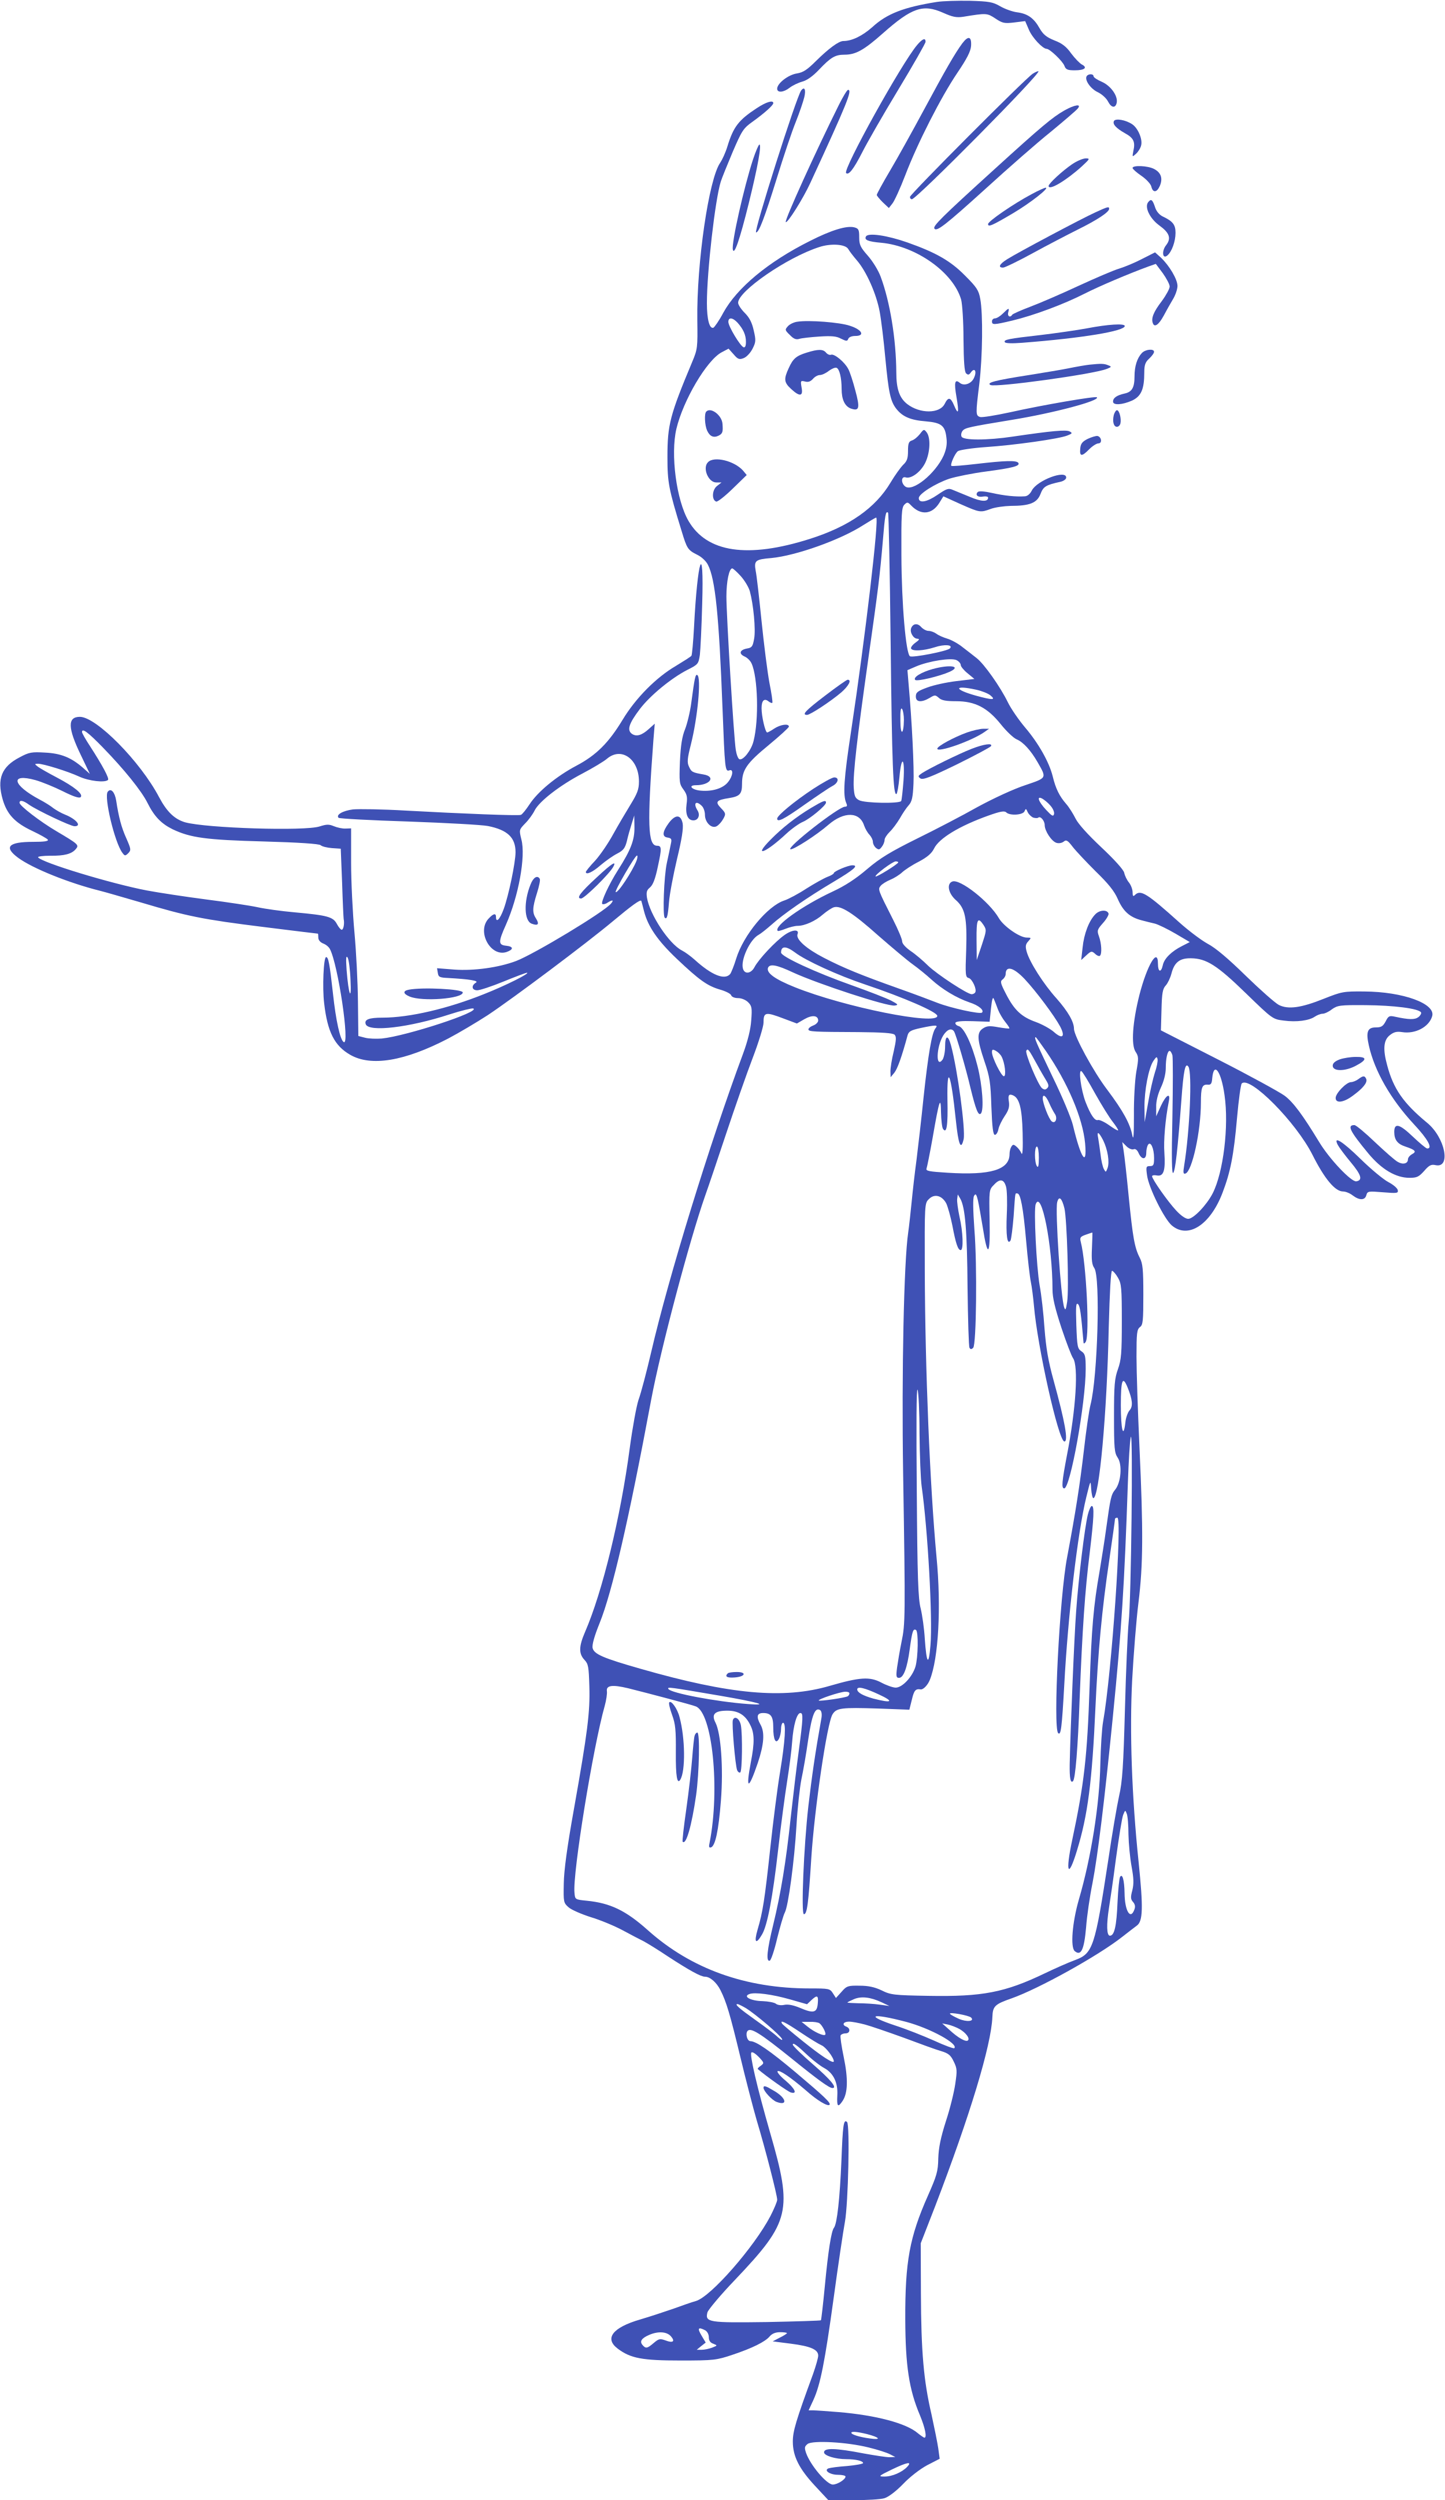 <?xml version="1.0" standalone="no"?>
<!DOCTYPE svg PUBLIC "-//W3C//DTD SVG 20010904//EN"
 "http://www.w3.org/TR/2001/REC-SVG-20010904/DTD/svg10.dtd">
<svg version="1.0" xmlns="http://www.w3.org/2000/svg"
 width="740pt" height="1280pt" viewBox="0 0 740 1280"
 preserveAspectRatio="xMidYMid meet">
<g transform="translate(0,1280) scale(0.1,-0.1)"
fill="#3f51b5" stroke="none">
<path d="M4797 12790 c-169 -27 -255 -60 -330 -129 -51 -45 -104 -71 -148 -71
-24 0 -76 -39 -141 -103 -44 -44 -65 -58 -97 -63 -45 -7 -101 -51 -101 -78 0
-22 32 -20 64 5 14 11 43 25 64 31 24 6 55 28 87 62 60 63 82 76 130 76 57 0
99 23 197 110 148 131 205 150 307 105 49 -22 69 -26 103 -21 122 20 123 19
166 -9 36 -24 46 -26 96 -20 l56 7 19 -44 c17 -41 71 -98 91 -98 16 0 82 -63
91 -87 7 -19 16 -23 53 -23 51 0 67 14 36 30 -11 6 -35 31 -54 56 -24 34 -46
52 -86 67 -42 17 -58 31 -76 62 -29 52 -61 75 -115 82 -24 3 -63 17 -87 31
-38 22 -57 25 -155 28 -62 1 -138 -1 -170 -6z"/>
<path d="M4928 12578 c-37 -50 -85 -133 -198 -343 -56 -104 -133 -243 -171
-307 -38 -64 -69 -121 -69 -126 0 -4 14 -21 31 -38 l31 -29 18 23 c10 12 40
77 66 145 63 165 183 400 266 523 50 74 69 111 71 139 3 49 -14 54 -45 13z"/>
<path d="M4697 12570 c-80 -94 -382 -639 -364 -656 13 -13 39 21 82 105 24 48
106 191 184 320 78 129 141 240 141 247 0 22 -16 16 -43 -16z"/>
<path d="M5288 12422 c-39 -26 -628 -617 -628 -630 0 -7 4 -12 10 -12 23 0
660 643 648 655 -2 2 -16 -4 -30 -13z"/>
<path d="M5565 12410 c-12 -19 20 -65 57 -82 21 -10 45 -32 53 -49 17 -32 38
-34 44 -4 6 35 -31 86 -76 106 -24 10 -43 23 -43 29 0 13 -27 13 -35 0z"/>
<path d="M4103 12337 c-24 -30 -245 -727 -231 -727 15 0 43 74 107 280 33 107
76 236 96 285 20 50 39 107 44 128 9 38 1 56 -16 34z"/>
<path d="M4296 12263 c-117 -235 -280 -593 -272 -600 8 -8 89 120 126 201 189
409 216 476 193 476 -5 0 -26 -35 -47 -77z"/>
<path d="M3875 12246 c-93 -61 -119 -95 -150 -196 -9 -30 -26 -67 -36 -82 -59
-82 -122 -517 -118 -808 2 -138 1 -148 -25 -210 -115 -275 -128 -323 -128
-490 0 -129 6 -163 73 -380 27 -89 31 -96 81 -121 21 -10 45 -33 53 -50 38
-72 57 -260 75 -734 12 -311 13 -327 35 -319 22 9 19 -28 -6 -59 -24 -32 -79
-50 -138 -45 -47 3 -71 28 -27 28 72 0 104 44 39 55 -57 10 -62 12 -75 41 -10
21 -8 41 10 112 35 139 54 343 33 356 -10 6 -14 -16 -31 -143 -6 -46 -21 -107
-32 -135 -15 -37 -22 -81 -26 -164 -4 -106 -3 -116 18 -144 18 -25 21 -38 16
-75 -7 -52 6 -83 35 -83 25 0 36 27 21 51 -23 37 -8 53 22 23 9 -8 16 -29 16
-45 0 -40 34 -73 60 -59 11 6 26 23 34 38 14 25 13 29 -12 55 -31 32 -24 41
41 51 56 9 67 21 67 73 0 71 23 105 136 198 57 47 104 90 104 95 0 17 -43 11
-75 -10 -16 -11 -33 -20 -36 -20 -10 0 -29 83 -29 124 0 40 14 53 36 35 8 -6
17 -10 19 -7 3 2 -4 49 -15 104 -10 54 -28 196 -40 314 -12 118 -25 234 -30
257 -9 53 -3 59 80 66 126 12 354 93 470 168 34 21 63 39 67 39 16 0 -56 -613
-128 -1090 -38 -249 -43 -331 -25 -372 6 -13 4 -18 -7 -18 -32 0 -301 -210
-279 -218 14 -4 133 72 195 126 79 68 159 67 182 -4 6 -17 18 -38 28 -48 9
-10 17 -26 17 -35 0 -10 7 -25 16 -32 14 -11 18 -10 30 6 8 10 14 26 14 35 0
9 12 27 26 41 14 13 37 44 52 69 14 25 34 55 46 68 16 18 21 40 24 110 4 78
-8 320 -25 509 l-6 72 44 19 c66 28 182 46 208 32 12 -6 21 -17 21 -25 0 -7
16 -27 35 -42 l35 -29 -92 -11 c-51 -6 -119 -21 -150 -33 -49 -18 -58 -25 -58
-46 0 -29 28 -32 71 -7 26 16 29 16 47 0 14 -13 37 -17 88 -17 98 0 161 -33
230 -119 28 -35 64 -69 80 -76 34 -14 73 -57 108 -118 47 -82 48 -79 -64 -117
-58 -19 -160 -66 -243 -111 -78 -44 -218 -117 -312 -163 -135 -67 -188 -99
-255 -156 -57 -49 -114 -86 -177 -115 -156 -73 -303 -178 -280 -201 2 -2 20 3
40 11 20 8 48 15 62 15 36 0 92 25 130 59 19 16 43 32 55 36 35 11 98 -29 229
-146 69 -60 147 -126 175 -146 28 -20 71 -55 96 -78 55 -50 128 -94 195 -117
47 -15 76 -40 64 -52 -10 -10 -163 24 -229 50 -36 14 -126 48 -200 74 -191 68
-282 105 -382 157 -89 46 -143 94 -134 120 11 26 -25 25 -65 -3 -48 -33 -134
-125 -155 -165 -17 -33 -50 -39 -59 -9 -14 43 35 150 80 174 11 6 40 29 65 51
61 55 182 139 318 220 106 63 131 85 97 85 -22 0 -95 -31 -95 -40 0 -4 -15
-13 -32 -19 -18 -7 -67 -34 -108 -60 -41 -27 -92 -54 -113 -61 -85 -27 -210
-177 -247 -298 -11 -36 -25 -71 -31 -79 -28 -32 -94 -6 -181 73 -20 18 -50 40
-66 48 -66 34 -165 184 -179 271 -4 28 -1 38 16 52 15 13 27 44 40 107 20 92
20 106 -4 106 -48 0 -51 110 -19 540 l7 85 -29 -26 c-37 -34 -65 -42 -88 -26
-26 19 -16 52 40 126 52 69 161 159 245 202 54 27 56 30 63 76 3 26 9 145 12
263 10 329 -24 231 -42 -122 -4 -75 -10 -140 -13 -145 -3 -5 -40 -28 -81 -53
-99 -58 -204 -163 -271 -274 -72 -119 -135 -182 -237 -236 -104 -55 -200 -135
-241 -199 -18 -27 -37 -51 -44 -53 -15 -5 -297 6 -588 22 -119 7 -242 9 -272
6 -53 -7 -88 -28 -73 -43 4 -4 165 -13 359 -19 194 -7 376 -17 406 -23 100
-20 141 -59 141 -134 0 -53 -36 -225 -61 -292 -19 -52 -39 -72 -39 -40 0 21
-13 19 -38 -8 -62 -66 10 -198 92 -171 37 13 36 28 -1 32 -42 4 -42 19 -2 108
64 144 102 349 79 436 -12 49 -12 50 19 82 18 18 40 48 49 67 24 47 130 129
245 189 53 28 110 62 126 76 74 62 163 -3 163 -117 0 -40 -8 -61 -43 -118 -24
-39 -64 -107 -89 -152 -25 -46 -66 -106 -92 -135 -27 -28 -48 -55 -48 -58 0
-17 34 -2 75 34 26 22 64 49 86 60 31 16 40 28 49 63 5 23 16 62 24 87 l14 45
1 -60 c1 -66 -19 -117 -84 -219 -46 -72 -89 -165 -81 -174 4 -3 16 -1 26 6 27
17 35 15 19 -4 -35 -43 -394 -259 -486 -294 -90 -34 -217 -51 -316 -44 l-89 7
4 -24 c3 -21 9 -24 53 -26 108 -6 160 -14 142 -24 -25 -15 -21 -39 7 -39 13 0
74 20 135 45 61 25 115 45 119 45 21 -1 -109 -66 -218 -109 -186 -75 -384
-121 -520 -121 -72 0 -96 -10 -87 -34 16 -41 222 -17 430 51 59 19 113 32 120
30 44 -15 -341 -141 -468 -154 -28 -2 -66 -1 -85 4 l-35 9 -2 177 c-1 97 -9
256 -18 354 -9 98 -17 258 -17 355 l0 177 -28 -1 c-16 -1 -43 5 -60 12 -26 11
-38 10 -73 -1 -75 -25 -580 -9 -689 21 -54 16 -93 53 -133 128 -96 183 -322
412 -406 412 -64 0 -63 -56 6 -198 l45 -94 -35 31 c-61 53 -113 74 -195 78
-67 4 -81 2 -129 -24 -93 -48 -118 -110 -87 -217 22 -75 62 -118 151 -160 40
-19 76 -39 80 -45 4 -8 -20 -11 -75 -11 -127 0 -152 -26 -78 -81 74 -55 262
-130 418 -169 25 -6 121 -34 214 -61 235 -70 312 -86 626 -125 151 -19 276
-34 278 -34 1 0 2 -9 2 -20 0 -13 10 -24 24 -30 14 -5 29 -17 35 -28 42 -78
104 -498 71 -477 -18 11 -40 109 -55 249 -17 152 -23 186 -35 186 -13 0 -20
-156 -10 -237 17 -147 53 -217 133 -263 107 -62 279 -33 502 83 55 29 146 83
203 120 131 87 506 368 641 481 97 81 140 112 145 104 1 -2 7 -25 14 -53 20
-78 69 -150 167 -243 116 -110 157 -139 221 -158 29 -8 55 -21 58 -29 3 -9 18
-15 36 -15 17 0 39 -9 51 -21 19 -19 21 -29 16 -93 -3 -46 -18 -106 -42 -171
-171 -460 -381 -1142 -470 -1526 -24 -103 -53 -213 -65 -245 -11 -33 -31 -143
-45 -247 -47 -355 -140 -737 -229 -942 -32 -74 -33 -111 -3 -143 20 -21 22
-36 25 -136 4 -131 -9 -234 -79 -628 -35 -195 -51 -314 -52 -381 -2 -96 -1
-99 25 -122 15 -13 66 -35 113 -50 47 -14 120 -44 163 -67 42 -23 91 -48 107
-56 17 -9 73 -43 125 -78 112 -73 169 -104 190 -104 26 0 59 -29 79 -68 31
-61 50 -126 102 -342 27 -113 65 -259 84 -325 43 -142 105 -383 105 -407 0 -9
-16 -47 -35 -84 -83 -158 -303 -410 -380 -434 -22 -6 -76 -25 -120 -41 -44
-15 -119 -40 -167 -54 -141 -41 -184 -97 -115 -149 66 -50 126 -61 322 -61
171 0 184 2 265 29 102 34 169 67 192 95 12 14 30 21 53 21 19 0 35 -2 35 -5
0 -2 -16 -13 -37 -23 l-36 -19 94 -12 c101 -13 139 -30 139 -61 0 -11 -12 -53
-26 -93 -89 -243 -104 -294 -104 -347 0 -75 32 -139 114 -227 l68 -73 127 0
c69 0 141 4 160 10 20 6 58 34 95 72 35 37 87 77 124 97 l64 33 -7 52 c-4 28
-20 107 -35 176 -40 171 -53 320 -54 620 l-1 255 74 190 c178 464 287 823 293
969 2 55 12 65 98 95 139 49 444 218 567 315 28 22 62 48 74 57 32 22 34 90
10 324 -35 336 -47 669 -33 937 7 128 21 305 32 393 24 193 25 366 5 800 -8
176 -15 383 -15 459 0 121 2 140 18 152 15 11 17 31 17 166 0 128 -3 159 -18
188 -27 52 -36 105 -57 315 -10 104 -22 210 -26 234 l-7 44 21 -21 c12 -12 28
-19 37 -16 9 4 19 -3 26 -20 16 -35 39 -34 39 2 0 15 4 33 9 41 13 21 31 -18
31 -68 0 -35 -3 -41 -21 -41 -20 0 -21 -4 -15 -47 8 -63 88 -224 127 -257 83
-70 196 2 259 166 41 107 58 192 75 386 8 91 19 170 24 175 41 41 279 -199
363 -367 61 -121 115 -186 156 -186 13 0 35 -9 49 -20 34 -26 63 -26 70 1 6
21 10 21 85 15 73 -6 79 -5 76 11 -2 10 -23 28 -48 41 -25 13 -89 66 -142 118
-94 92 -143 122 -117 72 7 -13 36 -52 66 -88 55 -66 62 -92 29 -98 -25 -5
-138 114 -191 202 -82 135 -131 202 -176 236 -26 19 -179 103 -340 185 l-294
150 3 105 c2 86 6 108 22 125 10 11 23 38 29 61 15 58 43 79 100 78 79 -1 134
-36 282 -180 136 -132 137 -132 193 -139 66 -9 130 0 159 20 12 8 30 15 40 15
10 0 32 10 48 23 29 20 40 22 172 21 143 -1 272 -17 284 -37 3 -5 -3 -16 -13
-24 -19 -14 -47 -14 -121 2 -28 6 -33 4 -47 -24 -14 -26 -23 -31 -51 -31 -42
0 -51 -23 -35 -93 29 -130 111 -274 231 -403 72 -77 97 -124 68 -124 -6 0 -39
28 -74 61 -68 65 -95 72 -95 24 0 -41 17 -62 57 -75 51 -17 59 -26 34 -39 -12
-7 -21 -18 -21 -27 0 -21 -25 -28 -51 -13 -13 6 -65 52 -116 100 -51 49 -99
89 -107 89 -39 0 -24 -30 71 -145 68 -82 141 -125 211 -125 38 0 48 5 75 35
25 29 36 35 58 30 81 -18 50 141 -43 217 -121 100 -172 173 -204 293 -23 83
-19 130 13 155 21 17 36 20 63 16 67 -11 138 26 154 81 20 64 -148 126 -349
127 -105 1 -114 -1 -205 -37 -117 -47 -183 -56 -231 -32 -19 10 -95 77 -169
149 -91 89 -155 143 -195 164 -33 18 -98 67 -145 109 -167 150 -199 170 -228
141 -9 -9 -12 -6 -12 14 0 14 -8 36 -18 49 -11 13 -22 36 -25 51 -4 16 -50 67
-117 130 -69 65 -118 119 -132 147 -12 24 -33 58 -48 75 -35 40 -54 79 -69
141 -18 73 -73 170 -141 250 -33 39 -73 97 -89 130 -38 78 -121 196 -160 226
-17 13 -49 39 -72 56 -22 18 -57 37 -77 43 -20 6 -46 17 -56 25 -11 8 -29 15
-41 15 -11 0 -28 9 -38 20 -18 21 -42 18 -51 -6 -8 -21 11 -54 32 -54 13 -1
10 -6 -11 -21 -15 -11 -25 -25 -21 -30 8 -14 62 -11 120 7 51 17 97 13 78 -6
-14 -14 -190 -48 -204 -40 -21 13 -43 267 -44 517 -1 211 1 244 15 259 15 15
18 14 35 -4 50 -52 107 -46 144 13 l21 34 88 -40 c100 -44 101 -44 156 -24 22
8 67 14 100 15 98 0 135 15 153 60 15 40 28 47 105 64 15 4 27 13 27 21 0 42
-149 -14 -176 -66 -9 -18 -23 -30 -37 -30 -45 -3 -104 3 -166 17 -40 9 -68 11
-74 5 -15 -15 1 -29 28 -23 14 2 25 0 25 -6 0 -22 -35 -21 -93 4 -34 14 -74
30 -88 36 -22 10 -32 6 -79 -26 -54 -37 -95 -44 -95 -16 0 21 83 74 156 99 35
11 119 28 188 37 135 18 176 28 166 44 -9 14 -68 12 -214 -5 -69 -8 -127 -13
-129 -10 -7 7 18 63 33 75 8 6 71 16 142 21 149 10 375 42 418 59 26 10 28 13
13 21 -18 10 -93 3 -290 -26 -133 -20 -257 -20 -264 0 -4 8 -1 22 6 30 12 15
36 20 249 55 216 35 456 99 438 116 -7 7 -276 -39 -446 -77 -74 -16 -142 -27
-152 -24 -23 8 -23 15 -4 170 17 139 19 359 5 434 -8 45 -18 60 -78 120 -75
76 -149 118 -296 170 -103 36 -199 50 -211 31 -11 -18 9 -27 79 -33 178 -17
368 -152 408 -291 6 -23 12 -113 12 -203 1 -115 5 -166 13 -174 10 -10 16 -9
26 6 19 25 30 3 15 -29 -13 -31 -52 -44 -73 -26 -25 21 -30 3 -17 -72 14 -81
10 -96 -12 -44 -18 43 -30 45 -48 9 -25 -52 -128 -52 -193 -1 -39 31 -55 77
-55 160 -1 171 -32 362 -80 491 -12 33 -42 81 -66 108 -38 43 -44 56 -44 94 0
39 -3 45 -25 51 -39 10 -118 -14 -228 -70 -214 -107 -373 -240 -443 -367 -21
-40 -45 -74 -51 -77 -20 -6 -33 43 -33 126 0 162 42 529 71 622 6 19 34 88 61
152 47 109 54 121 102 155 61 44 106 84 106 95 0 17 -37 6 -85 -26z m469 -721
c6 -11 26 -37 45 -59 48 -56 99 -170 116 -262 8 -43 21 -151 29 -239 17 -177
26 -220 57 -259 31 -39 72 -57 149 -63 82 -7 100 -22 107 -86 4 -31 -1 -57
-14 -88 -43 -95 -161 -190 -198 -159 -22 18 -20 53 3 46 28 -9 78 28 101 76
24 51 28 125 7 154 -14 18 -15 18 -35 -8 -12 -15 -30 -30 -41 -33 -16 -5 -20
-15 -20 -54 0 -38 -5 -52 -25 -71 -13 -13 -42 -53 -64 -90 -78 -131 -212 -225
-414 -289 -318 -101 -527 -70 -621 92 -62 106 -93 341 -62 472 35 146 155 350
231 391 l36 19 26 -29 c21 -25 29 -28 50 -20 15 5 35 26 46 47 18 35 19 44 7
95 -9 41 -22 66 -46 90 -19 19 -34 42 -34 52 0 59 250 232 415 285 60 20 135
15 149 -10z m-567 -377 c30 -34 43 -63 43 -98 0 -21 -4 -30 -12 -28 -17 6 -78
107 -78 130 0 25 22 23 47 -4z m784 -1631 c7 -632 13 -792 30 -782 4 3 11 41
15 85 10 117 29 103 21 -16 -4 -52 -9 -99 -12 -105 -9 -14 -186 -11 -215 4
-21 11 -25 21 -28 66 -4 67 17 250 73 646 52 367 61 437 76 615 11 133 15 157
27 145 3 -3 9 -299 13 -658z m-768 334 c20 -22 41 -57 47 -78 18 -66 31 -196
22 -243 -7 -39 -11 -46 -36 -50 -38 -7 -44 -27 -13 -41 14 -6 30 -22 36 -36
32 -70 38 -288 10 -397 -11 -46 -53 -100 -72 -93 -7 2 -15 23 -19 48 -10 62
-48 687 -48 785 0 78 14 144 30 144 4 0 24 -18 43 -39z m1206 -582 c28 -6 61
-19 73 -29 30 -25 12 -25 -76 -1 -114 32 -111 55 3 30z m-370 -154 c-1 -79
-18 -83 -18 -5 -1 52 2 70 9 60 5 -8 9 -33 9 -55z m-4102 -142 c108 -111 197
-221 228 -283 35 -70 70 -106 128 -135 92 -44 171 -55 469 -63 179 -5 281 -12
290 -19 7 -7 34 -13 58 -15 l45 -3 7 -175 c3 -96 7 -180 8 -185 5 -23 -1 -55
-10 -55 -5 0 -16 13 -25 30 -19 36 -48 44 -214 59 -68 6 -154 18 -190 26 -36
8 -155 26 -264 40 -108 14 -245 35 -304 46 -184 35 -543 144 -558 170 -3 4 25
8 62 8 73 -1 111 9 132 35 17 20 11 25 -99 90 -85 50 -190 131 -190 146 0 16
19 12 49 -10 42 -29 212 -110 233 -110 39 0 8 37 -50 60 -18 7 -44 22 -58 32
-13 11 -45 31 -70 44 -141 75 -155 137 -22 100 32 -9 96 -35 140 -57 54 -27
84 -37 91 -30 15 15 -32 53 -121 100 -42 22 -86 47 -97 55 -19 15 -19 15 -1
16 28 0 151 -38 212 -66 50 -23 132 -32 147 -17 8 7 -28 74 -92 173 -23 35
-41 67 -41 72 0 22 29 1 107 -79z m4851 -296 c13 -14 22 -33 20 -44 -4 -15
-10 -12 -41 21 -40 43 -50 74 -19 57 9 -5 28 -20 40 -34z m-86 -63 c11 -3 22
-3 25 0 11 10 33 -16 33 -38 0 -30 35 -83 60 -91 12 -4 28 -1 37 6 13 11 20 8
46 -26 17 -22 70 -78 118 -126 64 -62 95 -100 113 -141 28 -64 61 -93 120
-109 22 -6 55 -14 72 -18 17 -5 63 -27 104 -51 l73 -43 -39 -20 c-54 -27 -92
-64 -99 -98 -9 -41 -25 -36 -25 7 0 87 -56 -8 -95 -160 -35 -139 -43 -254 -20
-290 16 -24 17 -33 4 -104 -7 -42 -13 -142 -12 -222 0 -98 -2 -132 -8 -104
-11 60 -47 126 -128 234 -71 93 -171 277 -171 313 0 36 -31 89 -89 155 -67 74
-138 186 -153 239 -8 28 -6 39 8 54 16 18 16 19 -8 19 -36 0 -119 58 -143 100
-49 84 -199 202 -238 187 -30 -11 -21 -60 17 -94 49 -43 59 -91 54 -257 -5
-127 -4 -139 13 -143 18 -5 43 -59 33 -74 -3 -5 -11 -9 -18 -9 -22 0 -176 101
-223 146 -25 25 -65 59 -89 75 -27 19 -44 38 -44 50 0 11 -21 61 -47 112 -77
152 -78 154 -63 172 7 9 30 23 49 31 20 8 47 25 61 38 14 13 52 38 86 55 43
23 65 42 77 66 25 53 131 117 280 170 59 21 81 25 90 16 18 -18 86 -14 94 6 6
15 8 14 16 -5 6 -12 19 -24 29 -28z m-2032 -220 c-21 -54 -97 -170 -107 -161
-6 6 99 187 109 187 4 0 3 -12 -2 -26z m1340 -9 c0 -8 -111 -77 -116 -72 -7 6
87 77 103 77 7 0 13 -2 13 -5z m437 -321 c16 -25 15 -29 -9 -102 l-26 -77 -1
103 c-1 107 6 121 36 76z m-966 -140 c53 -41 221 -118 359 -164 199 -67 370
-141 370 -161 0 -50 -476 45 -730 147 -102 41 -146 73 -137 99 9 22 44 16 129
-24 129 -59 483 -175 520 -169 20 3 18 6 -18 25 -23 12 -113 47 -200 78 -187
66 -364 148 -364 168 0 35 25 35 71 1z m-2276 -141 c6 -116 -10 -77 -20 51 -4
59 -3 76 5 64 6 -9 13 -61 15 -115z m3452 5 c60 -64 153 -189 182 -243 28 -53
12 -67 -31 -29 -19 17 -61 40 -94 52 -73 26 -110 61 -152 143 -29 56 -31 65
-17 75 8 6 15 18 15 26 0 46 40 36 97 -24z m-136 -157 c7 -18 24 -47 37 -63
13 -16 23 -31 21 -33 -2 -2 -28 1 -57 6 -44 8 -58 7 -78 -6 -32 -21 -31 -54 7
-167 28 -82 32 -110 36 -235 4 -106 9 -143 18 -143 7 0 15 13 18 29 3 16 18
46 32 67 20 29 25 47 22 71 -6 35 -1 44 19 36 34 -13 48 -65 51 -193 2 -79 0
-118 -6 -105 -5 12 -16 27 -26 35 -14 12 -18 12 -26 -1 -5 -8 -9 -24 -9 -37 0
-81 -97 -110 -317 -96 -96 6 -113 9 -108 22 3 8 17 78 31 156 34 197 42 219
43 131 1 -38 5 -76 10 -84 19 -29 26 17 23 149 -3 189 18 136 43 -105 13 -126
26 -158 40 -97 10 49 -31 355 -65 481 -15 55 -30 52 -30 -7 0 -27 -6 -56 -13
-67 -36 -48 -32 65 3 123 20 32 43 41 56 21 10 -16 61 -190 84 -289 27 -110
40 -144 53 -131 17 17 8 145 -17 243 -28 111 -69 198 -97 205 -11 3 -18 11
-16 17 3 7 33 10 89 8 l86 -3 7 68 c5 49 10 62 15 48 5 -11 14 -35 21 -54z
m-1097 -46 l67 -25 38 22 c40 23 71 20 71 -7 0 -8 -11 -20 -25 -25 -14 -5 -25
-14 -25 -20 0 -12 28 -13 257 -14 122 -1 175 -5 184 -13 10 -10 9 -27 -4 -85
-10 -40 -17 -86 -17 -103 l1 -30 19 23 c16 20 38 81 68 192 6 20 17 26 67 37
81 17 90 16 76 -1 -19 -22 -38 -137 -61 -351 -11 -110 -28 -254 -36 -320 -9
-66 -20 -163 -25 -215 -5 -52 -13 -124 -18 -160 -22 -149 -34 -715 -26 -1230
12 -744 11 -774 -8 -865 -9 -44 -19 -104 -23 -132 -6 -46 -4 -53 10 -53 23 0
42 50 55 148 12 89 17 106 32 97 13 -9 11 -140 -3 -188 -16 -52 -67 -107 -101
-107 -14 0 -48 12 -74 26 -59 31 -109 28 -264 -17 -236 -69 -510 -44 -967 87
-193 55 -239 75 -247 106 -4 16 8 60 36 129 64 159 149 527 264 1144 48 256
195 811 275 1040 18 50 67 196 110 325 43 129 103 301 134 382 31 81 56 163
56 181 0 56 9 58 104 22z m1343 -167 c111 -162 188 -342 200 -472 11 -126 -22
-76 -62 92 -8 35 -55 148 -105 250 -84 176 -96 202 -86 202 2 0 26 -33 53 -72z
m-228 -27 c17 -31 25 -101 12 -101 -13 0 -61 96 -61 123 0 15 4 16 20 7 11 -6
24 -19 29 -29z m182 -41 c16 -30 38 -67 47 -82 13 -21 14 -30 5 -39 -9 -9 -15
-9 -27 0 -20 17 -88 179 -80 192 8 13 12 7 55 -71z m693 48 c3 -13 3 -156 0
-318 -5 -210 -3 -292 4 -285 11 10 23 120 42 372 11 153 20 196 36 172 20 -30
7 -330 -22 -508 -6 -35 -4 -43 7 -39 34 11 79 217 79 363 0 78 6 94 35 92 16
-2 21 5 23 33 8 88 46 36 63 -87 23 -158 -6 -396 -61 -503 -31 -60 -98 -130
-125 -130 -14 0 -38 17 -62 43 -43 46 -123 160 -123 175 0 5 11 7 25 4 34 -6
44 25 38 115 -5 62 5 175 23 266 9 46 -15 31 -41 -25 l-24 -53 0 47 c-1 29 8
65 24 100 15 31 25 71 25 98 0 52 9 90 20 90 4 0 10 -10 14 -22z m-90 -90 c-9
-28 -25 -97 -34 -152 l-18 -101 -1 75 c-1 87 21 202 46 239 15 22 18 23 21 8
2 -9 -4 -41 -14 -69z m-306 -106 c33 -59 74 -125 91 -146 17 -22 29 -41 27
-43 -2 -3 -23 10 -47 27 -24 17 -49 28 -56 26 -16 -6 -38 26 -64 93 -23 61
-37 167 -21 157 6 -3 37 -54 70 -114z m-235 -49 c9 -21 22 -45 28 -54 17 -23
4 -55 -15 -40 -15 12 -46 93 -46 118 0 25 17 13 33 -24z m276 -190 c24 -49 34
-112 23 -143 -9 -23 -9 -23 -19 -5 -6 11 -14 45 -17 75 -4 30 -9 67 -12 83 -8
38 2 34 25 -10z m-329 -90 c0 -41 -3 -54 -10 -43 -13 20 -13 100 0 100 6 0 10
-26 10 -57z m-168 -148 c5 -16 7 -79 4 -140 -5 -110 2 -162 19 -136 4 8 11 64
16 125 9 131 7 116 19 116 16 0 30 -71 45 -243 8 -92 19 -186 24 -210 5 -23
12 -78 16 -122 17 -205 126 -695 156 -695 21 0 3 101 -56 315 -27 98 -38 163
-46 265 -5 74 -16 173 -25 220 -16 92 -31 387 -20 415 29 77 86 -209 86 -438
0 -41 13 -95 45 -193 25 -75 52 -146 60 -157 29 -41 15 -261 -31 -497 -26
-137 -29 -170 -14 -170 31 0 110 438 110 611 0 68 -3 78 -22 91 -20 13 -22 25
-26 134 -3 96 -2 117 9 107 10 -10 15 -46 28 -198 1 -5 6 -3 11 5 21 33 3 402
-25 511 -6 23 -3 28 26 38 17 6 32 11 33 11 1 0 0 -36 -2 -80 -3 -60 0 -85 12
-102 32 -45 17 -557 -19 -698 -8 -31 -23 -135 -34 -233 -21 -179 -41 -309 -86
-549 -39 -202 -73 -874 -46 -901 14 -14 19 27 31 243 19 360 69 785 113 965
22 89 22 90 25 43 2 -27 7 -48 11 -48 30 0 70 433 79 875 5 183 11 290 17 289
6 -1 19 -16 30 -35 18 -31 20 -52 20 -224 0 -164 -3 -197 -20 -245 -17 -47
-20 -81 -20 -240 0 -165 2 -188 19 -213 24 -35 17 -125 -12 -162 -22 -27 -25
-41 -47 -200 -8 -60 -24 -159 -34 -220 -31 -175 -41 -291 -51 -590 -12 -358
-28 -498 -89 -785 -36 -168 -21 -203 24 -55 56 182 78 354 95 735 13 283 33
500 71 755 16 110 29 203 29 208 0 4 5 7 12 7 26 0 -29 -799 -73 -1045 -6 -33
-12 -130 -14 -215 -4 -208 -47 -480 -110 -695 -34 -118 -44 -245 -21 -264 32
-27 48 7 58 121 4 57 19 159 33 228 27 141 61 418 104 850 45 451 59 670 77
1198 4 111 10 217 15 235 12 45 2 -838 -11 -948 -5 -49 -14 -250 -19 -445 -8
-292 -13 -371 -30 -445 -11 -50 -36 -196 -55 -325 -69 -452 -79 -481 -171
-515 -33 -12 -103 -43 -155 -68 -204 -98 -320 -120 -595 -115 -176 3 -194 5
-240 28 -36 17 -68 24 -113 24 -59 1 -66 -1 -92 -31 l-29 -32 -16 25 c-15 23
-20 24 -118 24 -329 0 -607 100 -828 297 -114 102 -193 140 -314 152 -60 6
-60 6 -63 41 -10 98 95 745 155 957 8 29 13 63 11 75 -4 30 28 34 108 15 104
-26 328 -85 347 -93 85 -32 125 -423 71 -698 -5 -21 -3 -27 7 -24 22 7 39 85
51 240 13 166 0 345 -28 399 -22 43 -4 61 61 61 56 0 92 -22 117 -73 22 -42
23 -90 3 -192 -27 -143 -12 -143 36 -2 32 96 36 156 14 195 -23 41 -19 60 13
60 40 0 52 -17 52 -74 0 -63 13 -88 29 -58 6 11 11 34 11 51 0 17 5 31 10 31
17 0 11 -92 -15 -251 -14 -84 -36 -258 -50 -388 -29 -269 -39 -331 -65 -419
-20 -68 -9 -80 23 -25 27 47 54 187 82 433 14 124 35 281 46 350 11 69 23 161
26 205 6 83 24 145 42 145 15 0 14 -26 -8 -191 -11 -79 -29 -232 -41 -339 -25
-235 -51 -392 -90 -553 -32 -131 -38 -191 -18 -185 7 3 24 54 38 114 15 60 32
119 39 132 18 33 49 262 60 447 5 88 17 194 25 235 9 41 25 133 35 204 19 127
35 167 61 151 7 -5 10 -20 7 -39 -34 -191 -49 -299 -67 -451 -24 -211 -38
-555 -23 -555 16 0 23 49 38 290 16 248 81 693 109 734 20 32 46 35 232 29
l161 -6 13 52 c11 47 19 56 44 52 13 -3 37 21 48 49 44 109 59 371 34 630 -34
368 -58 954 -60 1462 -1 343 -1 348 21 369 28 29 67 19 89 -22 8 -17 22 -67
31 -112 18 -95 29 -127 43 -127 15 0 12 92 -6 170 -8 38 -14 80 -12 92 l3 23
13 -22 c25 -44 35 -166 37 -455 2 -163 6 -302 10 -308 5 -9 10 -9 19 0 16 16
21 422 6 607 -7 100 -8 158 -2 170 8 14 12 11 20 -22 5 -22 16 -84 25 -139 25
-161 39 -147 35 36 -3 154 -3 157 22 182 30 33 51 30 62 -9z m299 -111 c13
-53 24 -418 14 -479 -6 -40 -9 -46 -15 -29 -17 45 -47 495 -36 539 9 35 24 22
37 -31z m323 -916 c26 -63 29 -98 11 -118 -10 -11 -20 -40 -22 -64 -10 -86
-23 -35 -23 90 0 129 9 153 34 92z m-1065 -238 c1 -113 6 -234 11 -270 31
-218 57 -676 45 -814 -9 -109 -20 -95 -29 34 -3 52 -13 122 -21 155 -13 49
-17 156 -20 600 -3 339 -2 533 4 520 5 -11 10 -112 10 -225z m-1024 -1341
c203 -35 260 -52 145 -43 -162 12 -394 56 -407 77 -7 12 3 10 262 -34z m816 6
c80 -37 68 -46 -29 -21 -53 15 -82 31 -82 47 0 17 38 8 111 -26z m-151 6 c0
-6 -4 -12 -8 -15 -13 -8 -144 -27 -149 -22 -6 6 107 44 135 45 12 1 22 -3 22
-8z m1429 -723 c1 -47 8 -121 16 -164 11 -60 12 -87 4 -121 -10 -36 -9 -47 4
-61 10 -12 12 -24 6 -39 -20 -54 -49 -6 -50 85 -1 65 -11 103 -23 83 -4 -6
-10 -65 -13 -129 -5 -123 -16 -172 -39 -172 -17 0 -18 57 -5 141 5 31 22 145
36 254 15 109 31 210 37 224 10 25 11 25 18 6 5 -11 9 -59 9 -107z m-1730
-845 l84 -24 22 21 c30 28 37 25 33 -17 -4 -48 -22 -52 -90 -23 -34 14 -61 20
-81 16 -17 -4 -36 -1 -44 6 -8 6 -39 12 -68 13 -59 1 -102 23 -68 36 27 11
118 -1 212 -28z m466 -14 l40 -19 -50 7 c-27 4 -76 7 -107 7 -32 1 -58 2 -58
4 0 2 15 9 33 17 37 16 84 11 142 -16z m-695 -30 c50 -31 178 -140 185 -158 4
-9 -6 -4 -22 10 -15 15 -67 54 -115 88 -83 59 -108 81 -91 81 4 0 24 -10 43
-21z m1153 -48 c20 -20 -24 -24 -64 -6 -22 10 -42 21 -44 25 -7 11 97 -8 108
-19z m-333 -22 c124 -33 270 -113 247 -135 -3 -3 -50 14 -104 39 -54 24 -142
59 -195 76 -163 54 -127 67 52 20z m-539 -55 c46 -31 94 -60 106 -65 21 -8 63
-63 63 -82 0 -15 -62 25 -160 104 -55 44 -102 84 -105 89 -13 22 17 7 96 -46z
m95 48 c15 -10 37 -53 30 -59 -8 -8 -57 14 -91 42 l-30 24 40 0 c22 1 45 -3
51 -7z m234 -7 c30 -8 120 -39 200 -68 80 -30 165 -61 190 -68 37 -11 49 -21
64 -53 18 -36 18 -47 8 -115 -6 -42 -27 -128 -48 -191 -27 -85 -37 -135 -39
-190 -1 -67 -8 -89 -53 -191 -94 -212 -117 -337 -116 -634 1 -236 19 -358 75
-490 27 -65 37 -115 23 -115 -3 0 -19 11 -35 24 -59 50 -213 91 -404 107 -60
5 -120 9 -132 9 l-22 0 25 54 c35 77 58 191 104 526 22 162 48 336 57 385 17
94 26 496 11 511 -18 17 -22 -16 -29 -199 -8 -190 -22 -321 -38 -342 -14 -17
-30 -121 -47 -300 -9 -93 -18 -172 -20 -174 -2 -2 -126 -6 -276 -9 -300 -4
-318 -2 -305 50 4 13 67 89 142 167 282 297 295 351 179 752 -68 237 -106 401
-96 411 5 5 21 -6 38 -23 28 -30 28 -31 10 -45 -11 -7 -18 -15 -15 -17 46 -39
156 -117 170 -120 34 -9 20 20 -28 61 -27 22 -45 44 -41 48 9 9 68 -32 144
-97 58 -52 112 -84 122 -75 9 9 -25 41 -173 166 -131 110 -203 160 -232 160
-17 0 -27 40 -14 53 17 17 65 -13 224 -141 137 -111 194 -152 210 -152 26 0
-7 41 -98 120 -58 50 -105 96 -105 102 0 13 20 -1 80 -58 25 -23 61 -51 80
-61 48 -26 72 -75 68 -141 -3 -57 3 -64 27 -28 27 40 29 113 6 224 -12 57 -19
107 -16 112 4 6 15 10 26 10 22 0 26 25 4 34 -25 9 -17 26 13 26 15 0 52 -7
82 -15z m484 -23 c33 -19 54 -48 43 -58 -10 -10 -51 13 -95 54 l-37 33 30 -6
c17 -4 43 -14 59 -23z m-1303 -1542 c11 -6 19 -21 19 -36 0 -16 7 -28 23 -33
22 -9 22 -9 -6 -20 -16 -6 -40 -11 -54 -11 l-25 0 23 19 23 18 -22 37 c-22 37
-16 44 19 26z m-176 -30 c24 -27 12 -37 -27 -22 -28 10 -34 9 -60 -13 -34 -29
-41 -30 -58 -10 -15 18 -5 34 34 51 46 20 90 17 111 -6z m1003 -501 c67 -17
79 -32 17 -23 -53 7 -95 20 -95 29 0 8 27 6 78 -6z m10 -69 c46 -11 95 -27
110 -35 l27 -14 -30 -1 c-16 0 -75 9 -130 19 -145 28 -205 30 -205 6 0 -17 58
-35 115 -35 47 0 85 -9 85 -20 0 -4 -37 -11 -81 -15 -45 -3 -88 -9 -96 -12
-26 -10 7 -33 48 -33 22 0 39 -4 39 -9 0 -15 -42 -41 -65 -41 -31 0 -115 99
-137 162 -9 27 -8 33 8 46 26 19 200 10 312 -18z m198 -99 c-26 -28 -79 -51
-118 -50 -31 0 -29 3 37 35 81 39 108 44 81 15z"/>
<path d="M4084 11153 c-18 -2 -40 -13 -49 -23 -16 -18 -16 -20 10 -45 19 -20
32 -25 48 -20 12 4 58 9 103 12 62 4 88 2 111 -11 27 -13 32 -14 37 -1 3 9 18
15 36 15 51 0 35 32 -27 52 -52 18 -211 30 -269 21z"/>
<path d="M4132 10995 c-55 -17 -71 -31 -93 -80 -26 -56 -24 -73 12 -106 44
-41 63 -39 54 7 -6 35 -5 36 17 31 17 -5 29 0 41 13 9 11 25 20 36 20 10 0 30
9 45 21 15 11 33 19 40 16 15 -6 26 -51 26 -108 0 -54 16 -88 46 -100 45 -16
49 1 24 93 -12 46 -28 95 -36 109 -18 35 -71 79 -88 73 -7 -3 -19 2 -26 11
-15 18 -40 18 -98 0z"/>
<path d="M3617 10693 c-11 -10 -8 -70 4 -97 14 -31 34 -39 60 -26 20 11 22 19
19 60 -3 44 -60 87 -83 63z"/>
<path d="M3626 10434 c-30 -29 1 -104 42 -104 l27 0 -23 -18 c-26 -20 -28 -72
-4 -80 7 -2 45 28 84 66 l72 70 -19 23 c-45 50 -148 75 -179 43z"/>
<path d="M552 8747 c-21 -25 35 -259 74 -312 13 -18 15 -18 31 -3 15 16 14 21
-10 76 -25 55 -39 108 -52 193 -7 44 -27 66 -43 46z"/>
<path d="M5610 8120 c-33 -33 -59 -101 -66 -172 l-7 -63 26 24 c25 23 28 23
45 8 10 -10 22 -14 25 -10 11 10 8 63 -5 99 -11 30 -9 35 21 69 18 20 30 42
28 48 -7 21 -45 19 -67 -3z"/>
<path d="M3727 4233 c-17 -16 -4 -24 35 -21 55 4 64 28 11 28 -22 0 -43 -3
-46 -7z"/>
<path d="M5571 5046 c-16 -64 -48 -327 -60 -496 -10 -134 -29 -601 -33 -783
-1 -71 4 -98 17 -86 12 13 25 168 34 424 14 356 27 549 52 749 21 175 24 236
10 236 -5 0 -14 -20 -20 -44z"/>
<path d="M3427 4084 c-3 -5 4 -34 15 -64 17 -46 20 -78 19 -192 -1 -123 7
-166 23 -139 27 44 25 213 -4 320 -11 44 -44 89 -53 75z"/>
<path d="M3753 3994 c-6 -17 12 -230 22 -257 4 -9 11 -14 16 -11 10 6 12 195
3 242 -7 34 -32 50 -41 26z"/>
<path d="M3557 3913 c-3 -10 -8 -60 -12 -112 -4 -52 -17 -169 -30 -260 -13
-91 -22 -168 -19 -170 18 -18 46 81 69 239 16 117 20 320 6 320 -5 0 -12 -8
-14 -17z"/>
<path d="M3910 2111 c0 -16 43 -63 67 -72 59 -22 50 20 -12 56 -45 27 -55 30
-55 16z"/>
<path d="M5450 12234 c-61 -35 -115 -80 -358 -301 -271 -246 -315 -290 -307
-303 11 -18 55 16 267 208 112 102 259 231 329 287 69 57 131 110 138 119 22
26 -16 20 -69 -10z"/>
<path d="M5705 12181 c-9 -16 10 -37 56 -63 44 -24 54 -44 43 -91 -6 -32 -6
-32 14 -14 11 10 23 29 26 43 8 31 -16 88 -46 108 -33 22 -84 31 -93 17z"/>
<path d="M3856 11983 c-47 -145 -111 -429 -103 -461 7 -31 35 50 81 235 47
190 67 303 55 303 -4 0 -19 -35 -33 -77z"/>
<path d="M5490 11959 c-51 -35 -120 -99 -120 -111 0 -26 88 26 170 100 42 39
43 41 20 41 -14 0 -45 -13 -70 -30z"/>
<path d="M5800 11940 c0 -5 20 -23 45 -40 25 -17 48 -42 51 -55 8 -34 29 -31
44 4 16 39 5 68 -30 86 -32 17 -110 20 -110 5z"/>
<path d="M5285 11807 c-96 -51 -225 -140 -225 -154 0 -17 19 -9 129 56 89 53
187 130 166 130 -5 0 -37 -14 -70 -32z"/>
<path d="M5880 11765 c-20 -25 8 -84 58 -120 51 -37 61 -65 34 -100 -24 -30
-19 -74 6 -53 23 19 42 72 42 116 0 42 -14 59 -64 83 -18 8 -34 27 -40 46 -14
42 -21 47 -36 28z"/>
<path d="M5610 11713 c-67 -30 -400 -207 -452 -240 -40 -25 -49 -43 -21 -43 9
0 77 33 152 74 75 41 179 95 231 121 99 49 160 89 160 106 0 13 -7 11 -70 -18z"/>
<path d="M5850 11475 c-36 -19 -89 -41 -118 -50 -28 -8 -123 -49 -210 -89 -86
-40 -197 -88 -245 -106 -48 -18 -90 -37 -93 -41 -10 -17 -26 -9 -21 11 7 26 3
25 -27 -5 -14 -14 -32 -25 -41 -25 -8 0 -15 -7 -15 -15 0 -19 8 -19 105 4 112
27 264 84 368 137 79 40 228 103 329 140 l37 13 36 -48 c19 -27 35 -57 35 -68
0 -11 -18 -44 -40 -74 -43 -56 -56 -89 -46 -114 8 -23 30 -8 55 38 12 23 33
60 46 82 14 22 25 54 25 71 0 34 -42 105 -86 146 l-29 26 -65 -33z"/>
<path d="M5566 11119 c-54 -10 -160 -25 -235 -34 -168 -19 -193 -24 -185 -37
4 -6 37 -7 88 -3 310 24 526 60 526 86 0 14 -85 9 -194 -12z"/>
<path d="M5847 10992 c-24 -26 -37 -68 -37 -118 0 -59 -13 -81 -52 -89 -39 -9
-58 -22 -58 -41 0 -20 47 -17 97 5 47 22 63 58 63 144 0 38 5 53 25 71 14 13
25 28 25 35 0 17 -45 13 -63 -7z"/>
<path d="M5580 10933 c-19 -2 -66 -10 -105 -18 -38 -8 -131 -23 -205 -35 -173
-27 -220 -39 -198 -51 26 -14 526 55 595 82 26 10 27 12 8 19 -21 9 -37 9 -95
3z"/>
<path d="M5704 10676 c-8 -34 -1 -61 16 -61 8 0 16 8 18 18 5 25 -6 67 -18 67
-5 0 -12 -11 -16 -24z"/>
<path d="M5570 10553 c-28 -14 -36 -25 -38 -50 -4 -41 8 -42 46 -3 17 17 38
30 47 30 21 0 16 34 -5 38 -8 1 -31 -6 -50 -15z"/>
<path d="M4777 9375 c-58 -16 -103 -43 -90 -56 9 -9 126 19 177 42 62 29 1 38
-87 14z"/>
<path d="M4226 9239 c-101 -77 -122 -99 -93 -99 16 0 121 69 175 115 38 33 55
65 33 65 -5 0 -56 -36 -115 -81z"/>
<path d="M4952 9050 c-66 -24 -152 -70 -152 -83 0 -22 175 39 241 85 l24 17
-30 0 c-16 0 -54 -9 -83 -19z"/>
<path d="M4975 8966 c-64 -25 -213 -98 -253 -124 -21 -14 -22 -17 -9 -27 13
-9 50 5 186 71 93 46 172 88 176 94 10 17 -36 11 -100 -14z"/>
<path d="M4164 8761 c-94 -62 -184 -136 -184 -152 0 -21 34 -4 141 72 63 44
126 87 142 95 31 16 36 44 9 44 -10 0 -59 -27 -108 -59z"/>
<path d="M4154 8664 c-78 -47 -148 -102 -208 -163 -92 -93 -26 -69 80 30 28
26 67 54 87 62 36 16 117 83 117 98 0 15 -14 10 -76 -27z"/>
<path d="M3426 8588 c-34 -46 -37 -72 -7 -76 19 -3 22 -8 17 -30 -3 -15 -12
-60 -21 -100 -15 -70 -22 -268 -11 -280 11 -11 16 5 22 79 3 41 22 140 41 221
25 103 33 157 29 182 -9 46 -36 48 -70 4z"/>
<path d="M3057 8309 c-86 -79 -108 -109 -81 -109 17 0 147 128 165 163 18 33
-8 17 -84 -54z"/>
<path d="M2717 8272 c-36 -89 -33 -187 6 -201 32 -12 40 -3 23 25 -21 31 -20
56 4 132 11 35 18 68 14 73 -12 20 -33 7 -47 -29z"/>
<path d="M2093 7733 c-31 -6 -29 -21 5 -35 64 -27 272 -11 272 21 0 17 -206
28 -277 14z"/>
<path d="M6860 7376 c-23 -9 -35 -19 -35 -32 0 -29 60 -30 115 -2 62 32 63 48
3 47 -26 0 -64 -6 -83 -13z"/>
<path d="M6956 7275 c-11 -8 -28 -15 -37 -15 -24 0 -79 -57 -79 -81 0 -29 40
-24 86 10 54 39 77 68 71 86 -8 19 -16 19 -41 0z"/>
</g>
</svg>
